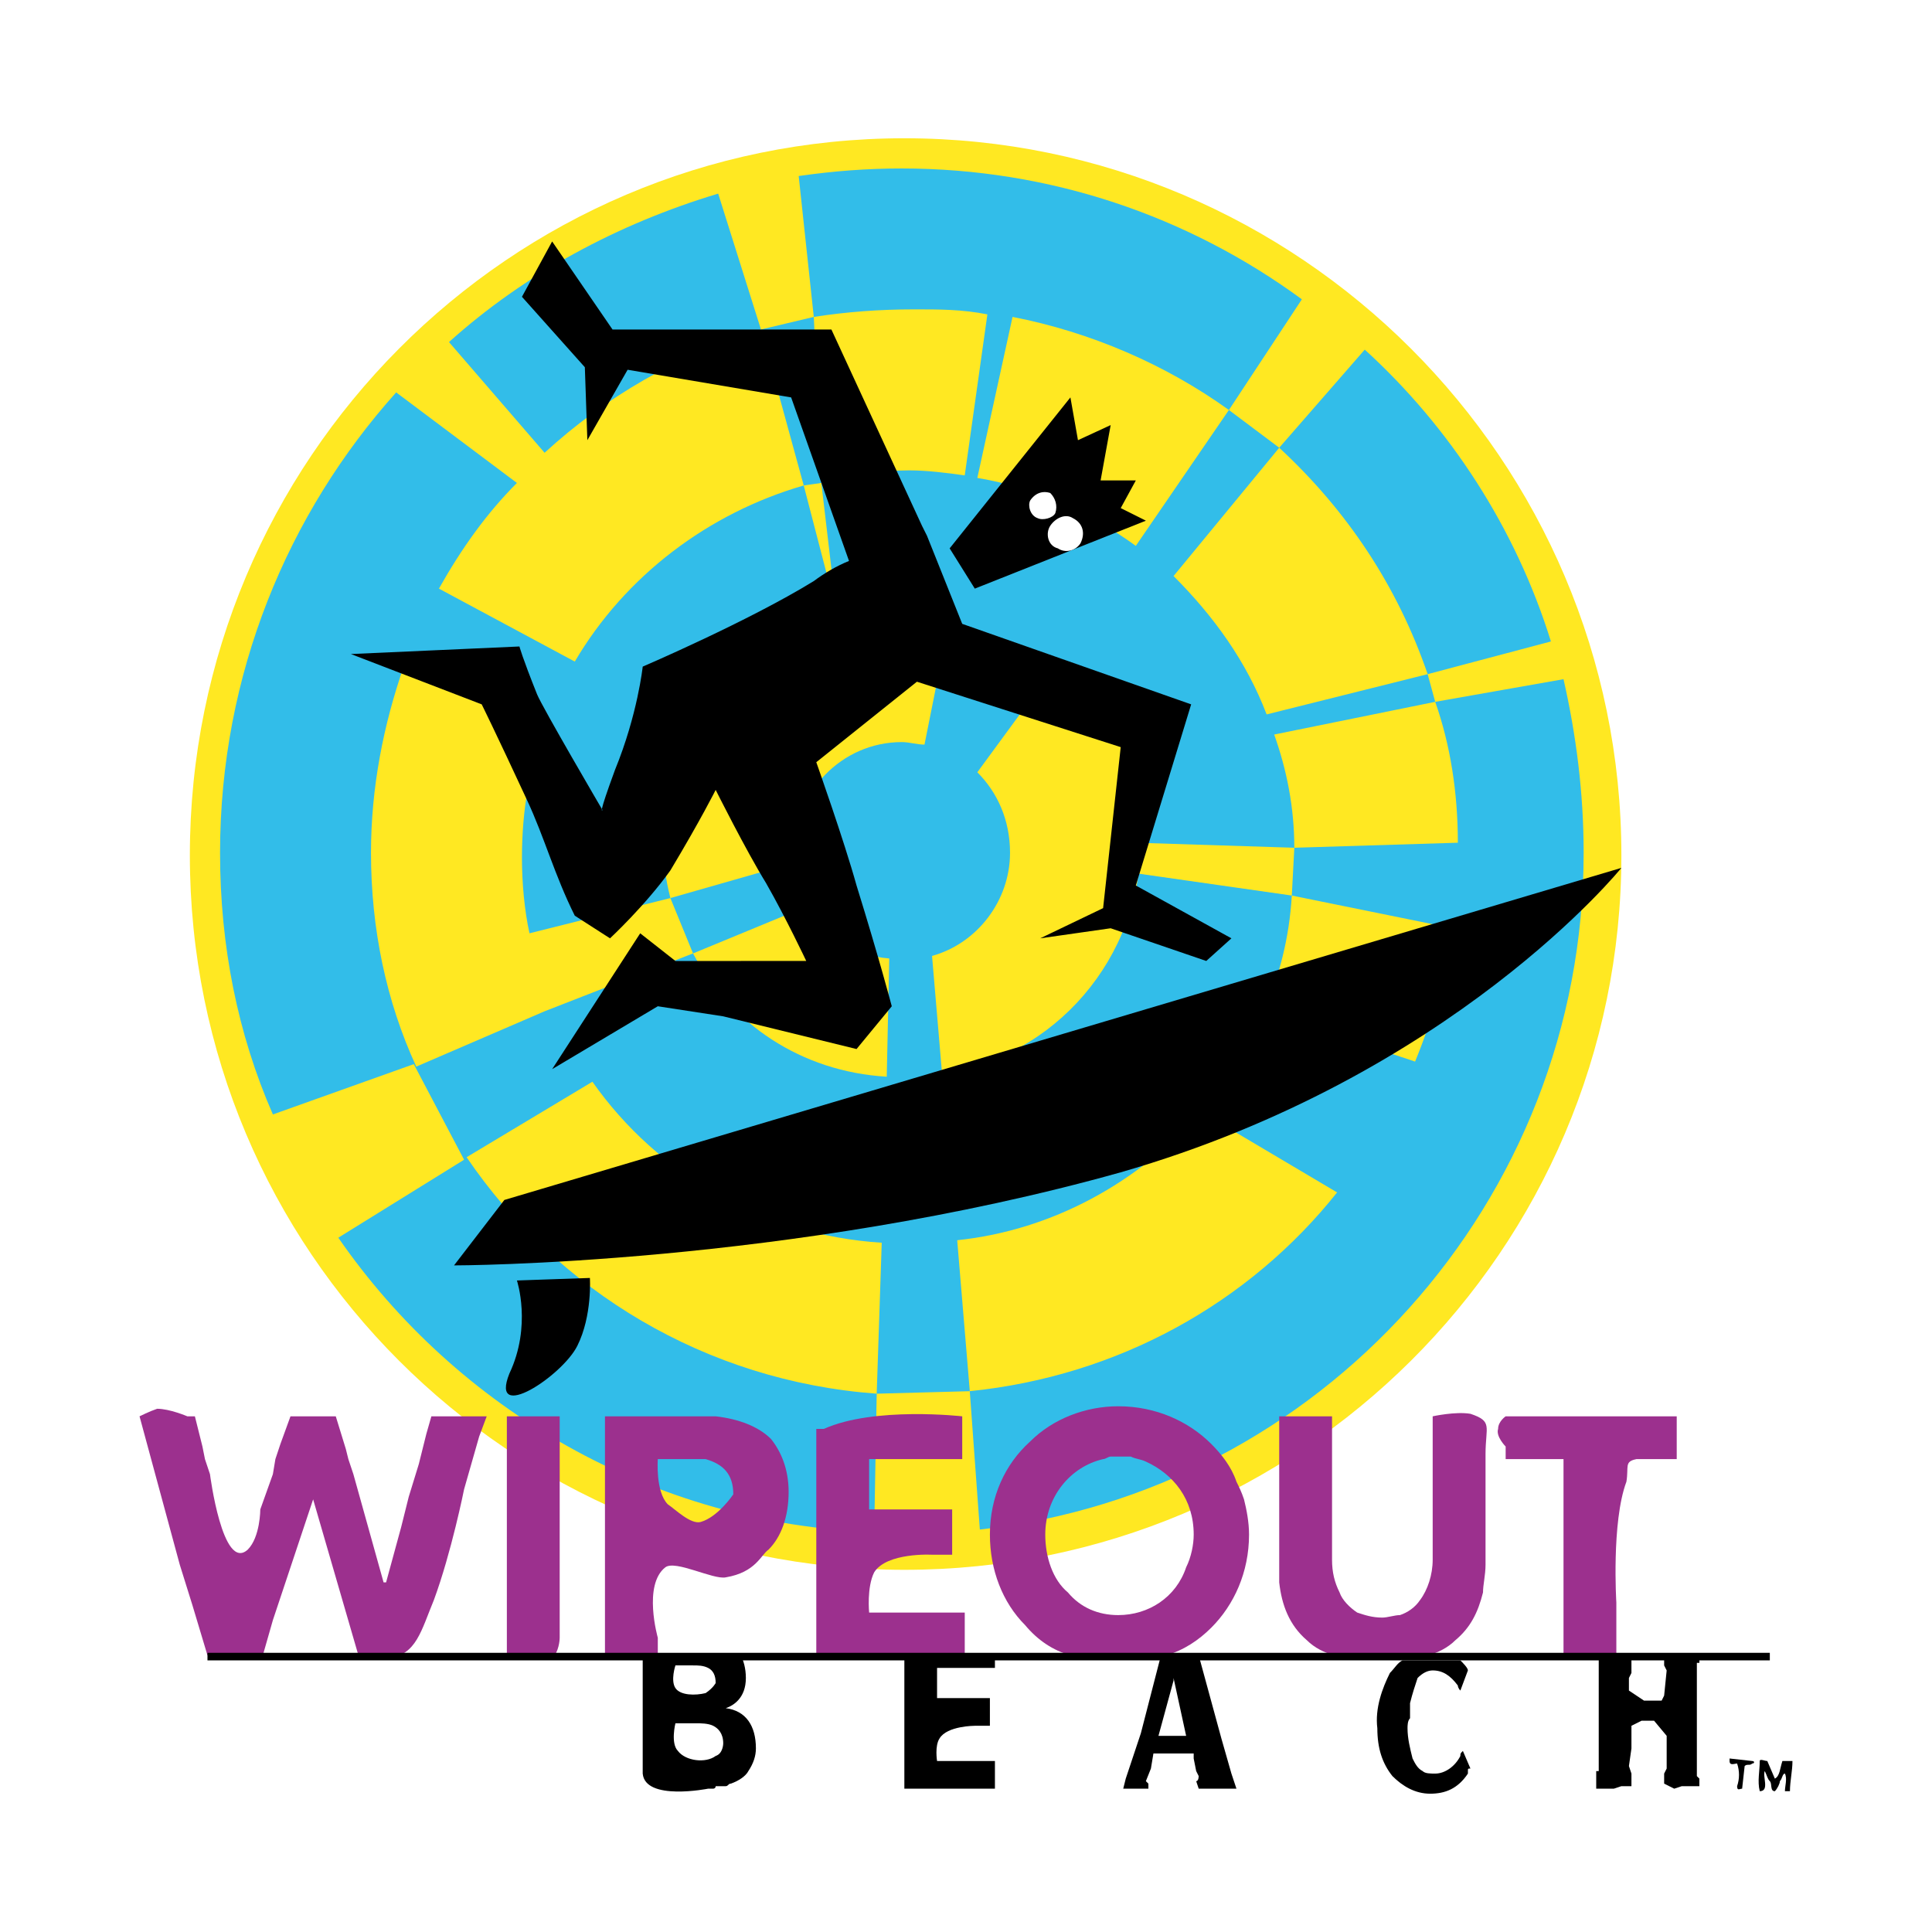 <?xml version="1.0" encoding="utf-8"?>
<!-- Generator: Adobe Illustrator 13.0.0, SVG Export Plug-In . SVG Version: 6.00 Build 14948)  -->
<!DOCTYPE svg PUBLIC "-//W3C//DTD SVG 1.0//EN" "http://www.w3.org/TR/2001/REC-SVG-20010904/DTD/svg10.dtd">
<svg version="1.0" id="Layer_1" xmlns="http://www.w3.org/2000/svg" xmlns:xlink="http://www.w3.org/1999/xlink" x="0px" y="0px"
	 width="192.756px" height="192.756px" viewBox="0 0 192.756 192.756" enable-background="new 0 0 192.756 192.756"
	 xml:space="preserve">
<g>
	<polygon fill-rule="evenodd" clip-rule="evenodd" fill="#FFFFFF" points="0,0 192.756,0 192.756,192.756 0,192.756 0,0 	"/>
	<path fill-rule="evenodd" clip-rule="evenodd" fill="#FFE822" d="M90.229,156.621c39.408,0,71.537-31.879,71.537-71.288
		c0-39.408-32.129-71.538-71.537-71.538S18.942,45.925,18.942,85.333C18.942,124.742,50.82,156.621,90.229,156.621L90.229,156.621z"
		/>
	<path fill-rule="evenodd" clip-rule="evenodd" fill="#32BDE9" d="M155.992,67.763l-12.801,2.259
		c1.506,4.267,2.259,9.036,2.259,14.056l-16.315,0.502l-0.251,4.769l16.064,3.264c-0.753,4.518-2.009,9.036-3.765,13.303
		l-15.061-5.02c1.506-3.514,2.51-7.28,2.761-11.547L113.07,87.09l0.251-3.012l15.813,0.502c0-4.016-0.753-7.781-2.008-11.295
		l16.064-3.263l-0.753-2.761l12.299-3.263c-3.514-11.295-10.04-21.336-18.574-29.117l-8.534,9.79
		c6.777,6.275,11.797,13.806,14.81,22.59l-16.065,4.016c-2.008-5.271-5.271-9.789-9.287-13.805l10.543-12.801l-5.021-3.766
		l-9.287,13.555c-4.519-3.263-9.789-5.773-15.813-6.777l3.514-16.064c7.781,1.506,15.312,4.769,21.587,9.287l7.279-11.044
		c-11.296-8.283-25.101-13.053-39.91-13.053c-3.515,0-6.777,0.251-10.292,0.753l1.506,14.056c3.263-0.502,6.526-0.753,10.04-0.753
		c2.51,0,4.77,0,7.28,0.501l-2.259,16.065c-1.757-0.251-3.765-0.502-5.522-0.502c-3.012,0-6.024,0.502-8.785,1.004l-0.753-16.315
		l-5.271,1.255l4.267,15.562c-9.539,2.761-17.822,9.037-22.842,17.571l-13.555-7.279c2.259-4.016,4.769-7.53,7.781-10.542
		l-12.048-9.036c-10.793,12.048-17.57,28.113-17.57,45.935c0,9.287,1.757,18.072,5.271,26.105l14.057-5.02l5.02,9.537l-12.55,7.781
		c11.797,17.068,31.376,28.615,53.465,29.369l0.25-13.807c-17.068-1.254-31.878-10.291-40.915-23.594l12.551-7.531
		c6.526,9.287,17.068,15.312,28.866,16.064l-0.502,15.061l9.288-0.25L95.5,123.738c9.539-1.004,18.073-5.773,24.348-12.803
		l13.555,8.033c-8.786,11.045-21.838,18.324-36.648,19.83l1.004,13.805c33.886-3.766,60.242-32.631,60.242-67.521
		C158.001,79.058,157.248,73.285,155.992,67.763L155.992,67.763z M54.334,100.896L54.334,100.896l-12.801,5.521
		c-3.012-6.525-4.519-13.805-4.519-21.335c0-6.526,1.255-12.802,3.263-18.575l14.308,5.523c-1.757,4.266-2.51,8.785-2.51,13.554
		c0,2.51,0.251,5.271,0.753,7.53l14.057-3.514l2.259,5.522L54.334,100.896L54.334,100.896z M80.188,48.435l1.757-0.251l1.506,12.802
		L80.188,48.435L80.188,48.435z"/>
	<path fill-rule="evenodd" clip-rule="evenodd" fill="#FFE822" d="M80.689,90.354l-11.546,4.77
		c3.765,7.027,10.793,11.797,19.328,12.299l0.25-11.797C85.208,95.374,82.196,93.366,80.689,90.354L80.689,90.354z"/>
	<path fill-rule="evenodd" clip-rule="evenodd" fill="#32BDE9" d="M44.796,34.128l9.538,11.044
		c6.024-5.522,13.304-9.79,21.587-12.299l-4.268-13.555C61.613,22.331,52.326,27.351,44.796,34.128L44.796,34.128z"/>
	<path fill-rule="evenodd" clip-rule="evenodd" fill="#FFE822" d="M94.998,60.483c-1.757-0.502-3.263-0.502-5.02-0.502
		c-13.053,0-23.846,10.542-23.846,23.846c0,2.008,0.251,3.765,0.753,5.773l12.299-3.514c0-0.502,0-0.753,0-1.004
		c0-6.024,4.769-11.044,10.793-11.044c0.753,0,1.505,0.251,2.259,0.251L94.998,60.483L94.998,60.483z"/>
	<path fill-rule="evenodd" clip-rule="evenodd" fill="#FFE822" d="M105.791,65.755L97.508,77.05
		c2.008,2.008,3.263,4.769,3.263,8.032c0,4.769-3.263,9.037-7.781,10.292l1.004,11.798c11.295-1.758,19.83-11.547,19.83-23.345
		C113.823,76.548,110.811,70.273,105.791,65.755L105.791,65.755z"/>
	<path fill-rule="evenodd" clip-rule="evenodd" d="M65.629,100.395l6.526,1.004l13.303,3.264l3.515-4.268
		c0,0-1.255-4.77-3.515-12.049c-1.255-4.518-4.016-12.299-4.016-12.299l10.04-8.032l20.332,6.526l-1.756,16.064l-6.276,3.012
		l7.028-1.004l9.539,3.263l2.51-2.259l-9.538-5.271l5.521-18.072l-22.841-8.032l-3.514-8.785l-0.502-1.004l-9.036-19.578H61.111
		l-6.024-8.786l-3.012,5.522l6.275,7.028l0.251,7.279l4.016-7.028l16.316,2.761l5.773,16.315c-1.255,0.502-2.51,1.255-3.514,2.008
		c-6.526,4.016-17.068,8.534-17.068,8.534s-0.502,4.769-2.761,10.292c-1.757,4.769-1.255,4.016-1.255,4.016
		s-6.024-10.292-6.526-11.546c-1.506-3.766-1.757-4.77-1.757-4.77l-16.818,0.754l13.052,5.02c0,0,1.255,2.51,4.518,9.539
		c1.757,3.765,2.762,7.53,4.77,11.546l3.514,2.259c0,0,3.514-3.263,6.024-6.777c3.012-5.02,4.518-8.032,4.518-8.032
		s3.012,6.024,5.02,9.287c2.008,3.514,4.016,7.781,4.016,7.781H67.387l-3.514-2.761l-8.786,13.555L65.629,100.395L65.629,100.395z"
		/>
	<polygon fill-rule="evenodd" clip-rule="evenodd" points="94.747,54.71 97.256,58.727 114.325,51.949 111.814,50.694 
		113.321,47.933 109.807,47.933 110.811,42.411 107.548,43.917 106.795,39.65 94.747,54.71 	"/>
	<path fill-rule="evenodd" clip-rule="evenodd" fill="#FFFFFF" d="M105.54,54.71c0.753,0.502,1.757,0.251,2.259-0.501
		c0.502-1.004,0.251-2.008-0.753-2.511c-0.753-0.502-1.757,0-2.259,0.753C104.285,53.205,104.536,54.459,105.54,54.71L105.54,54.71z
		"/>
	<path fill-rule="evenodd" clip-rule="evenodd" fill="#FFFFFF" d="M103.532,51.698c0.502,0.251,1.506,0,1.757-0.502
		c0.251-0.753,0-1.506-0.502-2.008c-0.753-0.251-1.506,0-2.009,0.753C102.527,50.443,102.778,51.447,103.532,51.698L103.532,51.698z
		"/>
	<path fill-rule="evenodd" clip-rule="evenodd" d="M51.573,127.754l7.28-0.252c0,0,0.251,3.766-1.255,6.777
		c-1.506,3.014-8.785,7.781-6.777,2.762C53.079,132.271,51.573,127.754,51.573,127.754L51.573,127.754z"/>
	<path fill-rule="evenodd" clip-rule="evenodd" d="M50.318,119.721l111.448-33.132c0,0-16.817,20.833-49.951,30.373
		c-33.133,9.287-66.517,9.287-66.517,9.287L50.318,119.721L50.318,119.721z"/>
	<path fill-rule="evenodd" clip-rule="evenodd" d="M169.296,175.697v-9.791h0.251v-0.752h-3.263
		c-0.252,0.25-0.252,0.502-0.252,0.502v0.502l0.252,0.502l-0.252,2.51l-0.25,0.502h-1.758l-1.506-1.004v-1.254l0.251-0.502v-1.508
		l-0.251-0.25h-3.263l0.251,0.25v11.297h-0.251v1.756h1.757l0.753-0.25h1.004v-1.256l-0.251-0.752l0.251-1.758v-2.26l1.004-0.502
		h1.255l1.256,1.506v3.264l-0.252,0.502v1.004l1.005,0.502l0.753-0.25h0.753h1.004v-0.754l-0.251-0.25V175.697L169.296,175.697z"/>
	<path fill-rule="evenodd" clip-rule="evenodd" d="M145.701,175.193c-0.502,1.006-1.506,1.758-2.51,1.758
		c-0.502,0-1.004,0-1.256-0.25c-0.501-0.252-0.752-0.754-1.004-1.256c-0.251-1.004-0.502-2.008-0.502-3.012
		c0-0.252,0-0.754,0.251-1.004c0-0.502,0-1.004,0-1.506c0.251-1.004,0.503-1.758,0.754-2.51c0.501-0.502,1.004-0.754,1.505-0.754
		c1.005,0,1.758,0.502,2.511,1.506c0,0.252,0.251,0.502,0.251,0.502l0.753-2.008c0-0.252-0.502-0.754-0.753-1.004l0,0h-5.773
		c-0.502,0.25-0.753,0.752-1.255,1.256c-0.753,1.506-1.506,3.514-1.255,5.521c0,2.008,0.502,3.514,1.506,4.77
		c1.004,1.004,2.26,1.756,3.766,1.756s2.761-0.502,3.765-2.008c0-0.25,0-0.25,0-0.25c0-0.252,0-0.252,0.251-0.252l-0.753-1.756
		C145.701,174.943,145.701,174.943,145.701,175.193L145.701,175.193z"/>
	<path fill-rule="evenodd" clip-rule="evenodd" d="M122.859,176.951l-1.004-3.514l-2.26-8.283h-3.765l-2.008,7.781l-1.255,3.766
		l-0.251,0.752l-0.251,1.004c0,0,1.506,0,1.757,0s0.753,0,0.753,0v-0.502l-0.251-0.25l0.502-1.256l0.251-1.506h4.017v0.502
		l0.25,1.256l0.251,0.502c0,0,0,0.502-0.251,0.502l0.251,0.752h3.766l-0.251-0.752L122.859,176.951L122.859,176.951z
		 M115.58,173.186l1.506-5.521v-0.25l1.255,5.771H115.58L115.58,173.186z"/>
	<path fill-rule="evenodd" clip-rule="evenodd" d="M93.742,173.438c0.753-1.256,3.514-1.256,3.514-1.256h1.506v-2.76h-5.271v-3.014
		h5.773v-1.254h-9.036v13.303h9.036v-2.76h-5.773C93.492,175.697,93.24,174.189,93.742,173.438L93.742,173.438z"/>
	<path fill-rule="evenodd" clip-rule="evenodd" d="M72.407,170.426L72.407,170.426c0.753-0.252,2.008-1.004,2.008-3.012
		c0-1.006-0.251-1.758-0.502-2.26h-9.79v11.045c0,0,0,0.502,0,0.752c0.251,2.762,6.526,1.506,6.526,1.506c0.251,0,0.251,0,0.502,0
		c0,0,0.251,0,0.251-0.25c0.25,0,0.25,0,0.501,0c0,0,0.251,0,0.502,0c0.25,0,0.25-0.252,0.502-0.252
		c0.753-0.25,1.506-0.752,1.757-1.254c0.502-0.754,0.753-1.508,0.753-2.26C75.419,172.182,74.415,170.676,72.407,170.426
		L72.407,170.426z M67.387,166.158h1.757c0.502,0,1.004,0,1.506,0.25c0.502,0.252,0.753,0.754,0.753,1.508
		c0,0-0.251,0.502-1.004,1.004c-1.004,0.25-2.51,0.25-3.012-0.502C66.885,167.664,67.387,166.158,67.387,166.158L67.387,166.158z
		 M71.403,175.193c-1.004,0.754-3.012,0.504-3.765-0.5c-0.753-0.754-0.251-2.762-0.251-2.762h2.008c0.502,0,1.255,0,1.757,0.25
		c0.501,0.252,1.004,0.754,1.004,1.758C72.156,173.939,72.156,174.943,71.403,175.193L71.403,175.193z"/>
	<path fill-rule="evenodd" clip-rule="evenodd" fill="#9C308E" d="M47.808,143.316l-1.506,5.271c0,0-1.255,6.275-3.012,11.043
		c-1.255,3.014-1.757,5.523-4.518,5.773c-1.255,0-3.012-0.25-3.012-0.25l-4.518-15.562l0,0l-4.016,12.049l-1.004,3.514H20.7
		l-1.507-5.02l-1.255-4.018l-4.016-14.809c0,0,1.004-0.502,1.757-0.754c1.255,0,3.013,0.754,3.013,0.754h0.752l0.753,3.012
		l0.251,1.256l0.502,1.506c0,0,1.255,9.789,3.765,7.529c1.255-1.254,1.255-4.016,1.255-4.016l1.255-3.514l0.251-1.506l0.251-0.754
		l0.251-0.754l1.004-2.76H33.5l1.004,3.264l0.251,1.004l0.502,1.506l3.012,10.793h0.251l1.506-5.521l0.753-3.012l1.004-3.264
		l0.753-3.014l0.502-1.756h5.521L47.808,143.316L47.808,143.316z"/>
	<path fill-rule="evenodd" clip-rule="evenodd" fill="#9C308E" d="M76.673,154.611c-0.752,0.502-1.254,2.26-4.267,2.762
		c-1.255,0.252-5.02-1.758-6.024-1.004c-2.259,1.758-0.753,7.027-0.753,7.027v1.758h-5.271v-23.846h9.539c0.502,0,1.004,0,1.506,0
		c2.259,0.25,4.267,1.004,5.522,2.26c1.004,1.254,1.757,3.012,1.757,5.27C78.682,151.35,77.929,153.357,76.673,154.611
		L76.673,154.611z M70.399,145.576c-0.502,0-1.255,0-2.259,0h-2.51c0,0-0.251,3.262,1.004,4.518
		c0.753,0.502,2.259,2.008,3.264,1.758c1.756-0.502,3.263-2.762,3.263-2.762C73.16,147.082,72.156,146.078,70.399,145.576
		L70.399,145.576z"/>
	<path fill-rule="evenodd" clip-rule="evenodd" fill="#9C308E" d="M90.981,165.154h-9.539v-22.592c0,0,0.502,0,0.753,0
		c5.021-2.258,13.806-1.254,13.806-1.254v4.268h-9.288v5.02h8.284v4.518h-2.008c0,0-4.518-0.25-5.773,1.758
		c-0.753,1.506-0.502,4.016-0.502,4.016h9.539v4.268H90.981L90.981,165.154z"/>
	<path fill-rule="evenodd" clip-rule="evenodd" fill="#9C308E" d="M166.032,145.576c0,0-1.505,0-2.761,0
		c-1.255,0.25-0.753,0.752-1.004,2.258c-1.506,4.018-1.004,12.049-1.004,12.049v5.271h-5.271v-19.578h-5.772v-1.256
		c0,0-1.004-1.004-0.753-1.758c0-0.752,0.753-1.254,0.753-1.254h17.068v4.268H166.032L166.032,145.576z"/>
	<path fill-rule="evenodd" clip-rule="evenodd" fill="#9C308E" d="M55.338,165.154c0.502-0.754,0.502-1.758,0.502-1.758v-22.088
		h-5.271v23.846H55.338L55.338,165.154z"/>
	<path fill-rule="evenodd" clip-rule="evenodd" fill="#9C308E" d="M116.333,165.154c1.757-0.502,3.263-1.506,4.519-2.762
		c2.259-2.258,3.765-5.521,3.765-9.287c0-1.254-0.251-2.51-0.502-3.514c-0.251-0.754-0.502-1.256-0.753-1.758
		c-0.502-1.506-1.506-2.76-2.51-3.766c-2.26-2.258-5.521-3.764-9.287-3.764c-3.264,0-6.526,1.254-8.786,3.514
		c-2.51,2.26-4.016,5.523-4.016,9.287c0,3.516,1.255,6.777,3.515,9.037c1.255,1.506,2.761,2.51,4.518,3.012H116.333L116.333,165.154
		z M110.059,145.576c0.251,0,0.502-0.252,0.752-0.252c0.252,0,0.503,0,0.754,0c0.502,0,1.004,0,1.255,0
		c0.502,0.252,1.004,0.252,1.506,0.502c2.761,1.256,4.77,3.766,4.77,7.279c0,1.004-0.252,2.26-0.754,3.264
		c-1.004,3.012-3.765,4.77-6.776,4.77c-2.009,0-3.766-0.754-5.021-2.26c-1.506-1.254-2.259-3.514-2.259-5.773
		C104.285,149.342,106.795,146.328,110.059,145.576L110.059,145.576z"/>
	<path fill-rule="evenodd" clip-rule="evenodd" fill="#9C308E" d="M142.438,165.154c1.004-0.252,2.008-0.754,2.761-1.506
		c1.506-1.256,2.259-2.762,2.761-4.77c0-0.752,0.252-1.758,0.252-2.762c0,0,0-7.027,0-11.043c0-2.762,0.753-3.264-1.507-4.018
		c-1.506-0.25-3.766,0.252-3.766,0.252v14.307c0,1.506-0.501,3.012-1.255,4.016c-0.501,0.754-1.255,1.256-2.008,1.508
		c-0.502,0-1.255,0.25-1.757,0.25c-1.004,0-1.757-0.25-2.51-0.502c-0.753-0.502-1.507-1.256-1.758-2.008
		c-0.502-1.004-0.753-2.008-0.753-3.264v-14.307h-5.271v14.809v0.252c0,0.252,0,0.502,0,0.502v0.25l0,0c0,0.252,0,0.252,0,0.252
		c0,0.252,0,0.502,0,0.502c0.251,2.26,1.004,4.268,2.761,5.773c0.753,0.752,1.757,1.254,2.761,1.506H142.438L142.438,165.154z"/>
	<polygon fill-rule="evenodd" clip-rule="evenodd" points="20.7,165.656 176.575,165.656 176.575,164.902 20.7,164.902 
		20.7,165.656 	"/>
	<path fill-rule="evenodd" clip-rule="evenodd" d="M174.818,175.697c0.251,0,0.251,0.25,0,0.25c-0.251,0.252-0.502,0-0.754,0.252
		l-0.251,2.258c-0.25,0-0.501,0.252-0.501-0.25c0.251-0.754,0.251-1.506,0-2.26c-0.252,0-0.753,0.252-0.753-0.25c0,0,0,0,0-0.252
		L174.818,175.697L174.818,175.697z"/>
	<path fill-rule="evenodd" clip-rule="evenodd" d="M176.324,175.697l0.753,1.756c0.502-0.25,0.502-1.004,0.753-1.756
		c0.251,0,0.502,0,1.004,0c0,1.004-0.251,2.008-0.251,3.012c0,0-0.251,0-0.502,0c0-0.502,0.251-1.256,0-1.758
		c-0.251,0-0.251,0.502-0.502,0.754c0,0.25-0.251,0.752-0.502,1.004c-0.502,0-0.251-0.754-0.502-1.004
		c-0.251-0.252-0.251-0.502-0.502-1.004c-0.251,0.502,0.502,2.008-0.502,2.008c-0.251-1.004,0-2.008,0-3.012
		C175.571,175.445,176.073,175.697,176.324,175.697L176.324,175.697z"/>
</g>
</svg>
